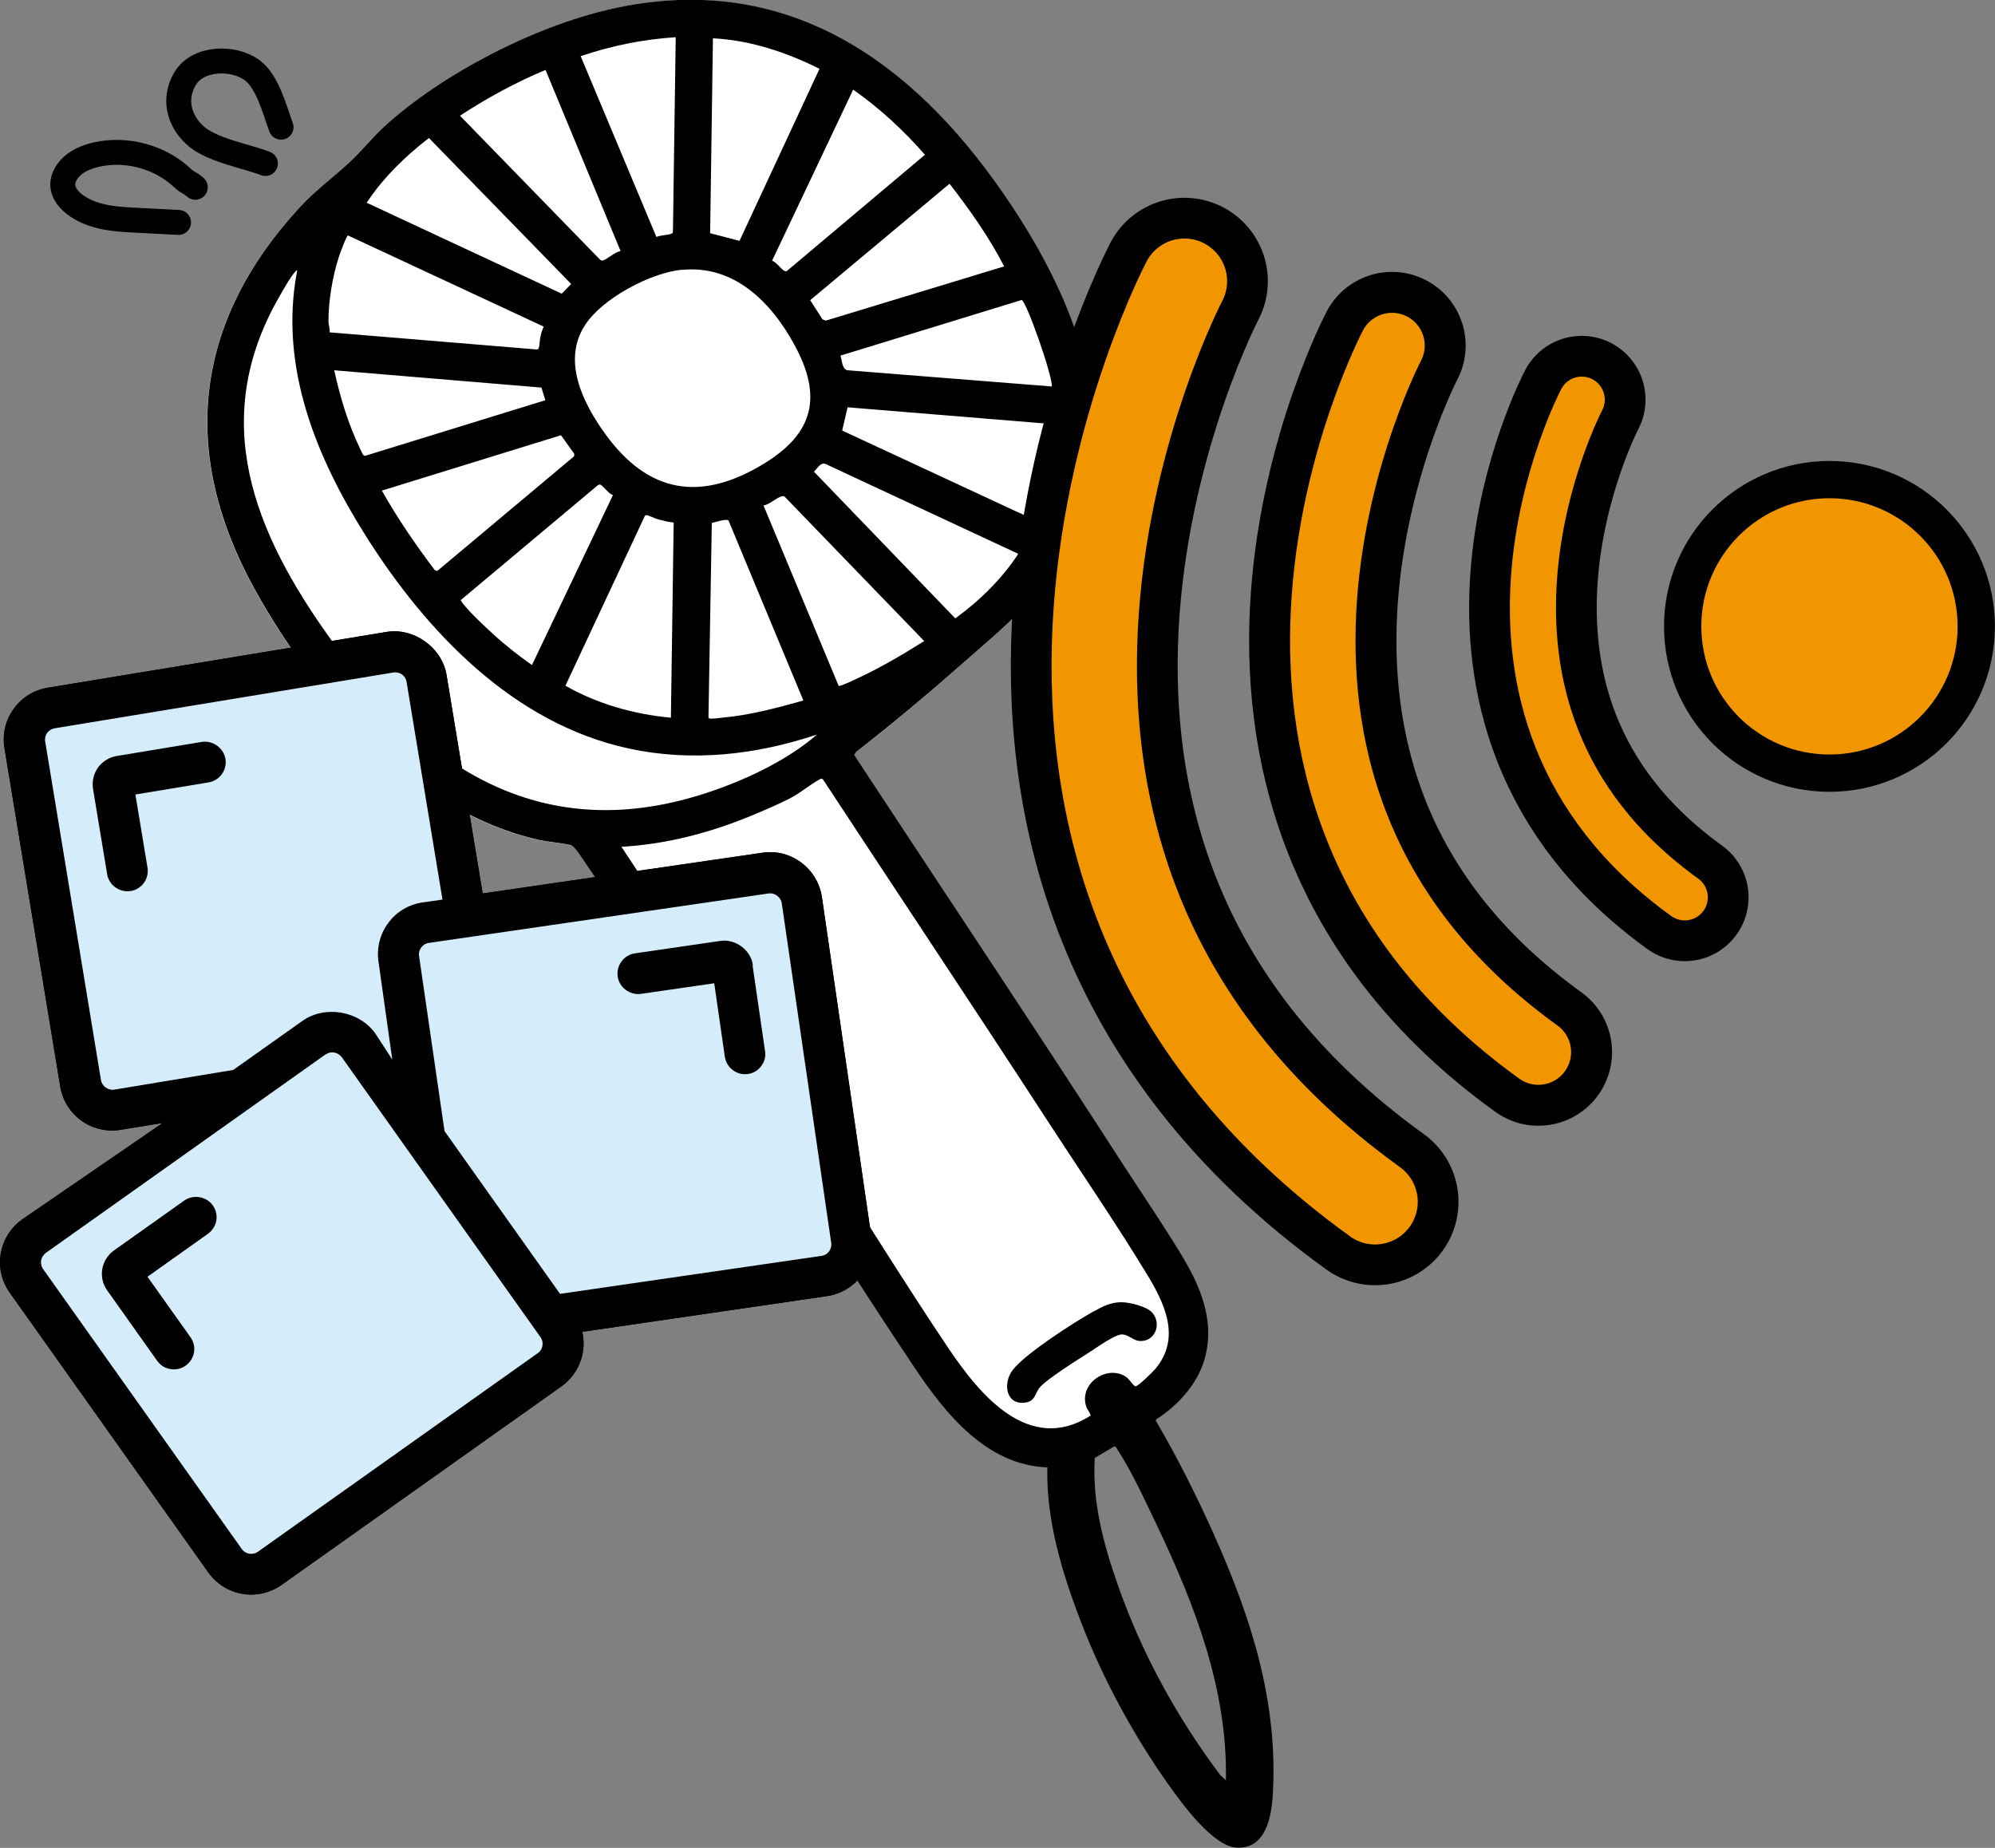 <?xml version="1.0" encoding="UTF-8"?>
<svg id="_レイヤー_2" data-name="レイヤー 2" xmlns="http://www.w3.org/2000/svg" viewBox="0 0 107.26 99.36">
  <rect x="0" y="0" width="107.26" height="99.36" fill="#808080" stroke="none"/>
  <defs>
    <style>
      .cls-1 {
        stroke-width: 7.92px;
      }

      .cls-1, .cls-2, .cls-3, .cls-4, .cls-5, .cls-6, .cls-7, .cls-8 {
        fill: none;
        stroke-linecap: round;
        stroke-linejoin: round;
      }

      .cls-1, .cls-3, .cls-4, .cls-5, .cls-7 {
        stroke: #000;
      }

      .cls-2 {
        stroke-width: 3.52px;
      }

      .cls-2, .cls-6, .cls-8 {
        stroke: #f29600;
      }

      .cls-9 {
        fill: #000;
      }

      .cls-9, .cls-10, .cls-11, .cls-12 {
        stroke-width: 0px;
      }

      .cls-3 {
        stroke-width: 1.34px;
      }

      .cls-4 {
        stroke-width: 4.01px;
      }

      .cls-10 {
        fill: #f29600;
      }

      .cls-5 {
        stroke-width: 6.86px;
      }

      .cls-11 {
        fill: #d5edfa;
      }

      .cls-6 {
        stroke-width: 4.59px;
      }

      .cls-12 {
        fill: #fff;
      }

      .cls-7 {
        stroke-width: 8.97px;
      }

      .cls-8 {
        stroke-width: 2.48px;
      }
    </style>
  </defs>
  <g id="_レイヤー_1-2" data-name="レイヤー 1">
    <g>
      <g>
        <g>
          <path class="cls-12" d="M56.95,78.08c2.77-.86,5.99-2.93,6.38-4.28.59-2.06.22-4-.82-5.72-1-1.65-2.12-3.29-3.17-4.91-4.74-7.35-9.75-14.85-14.55-22.16l1.21-.55c1.98-1.53,3.9-3.15,5.78-4.81.75-.66,1.54-1.33,2.28-2.02,7.78-7.26,4.84-16.33-.62-23.89C48.44,2.8,41.75-1.51,32.86.49c-4.14.93-9.1,3.48-12.23,6.34-.64.58-1.19,1.29-1.81,1.87-.9.84-1.82,1.49-2.69,2.43-5.73,6.19-6.52,13.23-2.41,20.63,3.2,5.76,8.52,11.88,15.2,13.4.57.13,1.23.16,1.76.29.08.02,1.24-.2,1.29-.15.25.23,12.13,18.99,18.03,27.79,1.66,2.48,4.19,5.85,6.96,4.99Z"/>
          <path class="cls-9" d="M56.29,78.9c-3.25-.13-5.45-2.87-7.11-5.35-5.9-8.81-11.32-17.97-17.38-26.67-.23-.32-.71-1.11-.96-1.34-.05-.05-.08-.08-.16-.1-.53-.13-1.19-.16-1.75-.29-6.68-1.52-12-7.64-15.2-13.4-4.11-7.4-3.32-14.43,2.41-20.63.86-.93,1.79-1.59,2.69-2.43.62-.58,1.18-1.29,1.81-1.87,3.13-2.86,8.09-5.41,12.23-6.34,8.89-2,15.58,2.3,20.59,9.24,5.46,7.56,8.4,16.63.62,23.89-.74.69-1.53,1.36-2.28,2.02-1.88,1.66-3.8,3.27-5.78,4.81l-.1.15c4.8,7.31,9.66,14.58,14.4,21.93,1.05,1.62,2.17,3.26,3.17,4.91,1.05,1.72,1.86,3.6,1.27,5.66-.39,1.35-1.44,2.49-2.6,3.23l-.02.07c1.18,2.01,2.23,4.11,3.18,6.24,1.98,4.45,3.4,8.92,3.11,13.88-.07,1.19-.38,2.9-1.92,2.84-1.3-.06-2.99-2.41-3.7-3.41-1.89-2.67-3.53-5.7-4.7-8.75-1.01-2.63-1.87-5.45-1.8-8.3ZM36.34,2c-1.75.11-3.47.46-5.12,1.02l4.07,9.72c.23-.1.59-.09.8-.17.06-.02.08-.05.09-.12l.15-10.46ZM44.06,3.7c-1.78-.89-3.72-1.54-5.73-1.64l-.15,10.48,1.58.41,4.3-9.25ZM33.37,13.51l-4.04-9.75c-1.61.67-3.14,1.51-4.6,2.46l7.54,7.75s.08.06.14.04c.23-.06.66-.48.96-.51ZM41.51,14.02c.22.06.49.46.66.54.06.03.1.04.15,0l7.41-6.24c-1.15-1.31-2.43-2.5-3.86-3.5l-4.36,9.2ZM19.71,10.9l10.49,4.89.51-.52-7.65-7.85c-1.27.98-2.45,2.13-3.34,3.47ZM53.99,14.33c-.81-1.58-1.85-3.05-2.94-4.45l-7.49,6.26.66,1.03.18.07,9.6-2.92ZM29.23,17.56l-10.52-4.9c-.08.01-.45,1.01-.5,1.18-.34,1.05-.55,2.35-.55,3.44,0,.2.09.39.06.59l11.13.92c.06,0,.1-.02.12-.09.04-.13.05-.44.09-.62.04-.18.1-.35.17-.52ZM36.68,14.5c-1.69.16-4.28,1.53-5.22,2.97-1.27,1.93-.1,4.24,1.1,5.89,2.3,3.16,5.09,3.63,8.45,1.61,2.74-1.65,3.24-3.64,1.68-6.47-1.24-2.26-3.22-4.26-6.01-3.99ZM43.91,39.5c-3.26,1.09-6.7,1.48-10.09.75-6.19-1.33-10.87-6.24-14.13-11.4-2.68-4.24-4.68-9.09-3.73-14.21.01-.08.05-.17-.06-.06-.26.26-.7,1.05-.9,1.4-3.8,6.63-1.33,12.65,2.73,18.32,5.5,7.69,12.43,11.64,21.89,7.73,1.52-.63,3.06-1.46,4.3-2.53ZM56.55,20.78c.05-.56-1.37-4.59-1.62-4.65l-9.74,2.99c.08.25.08.75.39.79l10.97.87ZM29.11,20.84l-11.14-.93c.31,1.44.77,2.95,1.42,4.28.05.1.12.32.24.32l9.69-2.99-.21-.68ZM56.8,22.82l-11.23-.92-.29,1.25,10.52,4.89c.76-1.62,1.1-3.42,1-5.22ZM30.17,23.4l-9.64,2.98c.84,1.49,1.81,2.9,2.84,4.27l.14.05,7.35-6.16.02-.13-.72-1.01ZM54.75,29.78l-10.38-4.84c-.26-.09-.44.27-.61.42l7.6,7.89c1.31-.95,2.5-2.12,3.39-3.47ZM32.96,26.62c-.22-.05-.5-.46-.66-.55-.07-.04-.11,0-.17.03l-7.35,6.16c-.01.05.13.23.18.28.38.47,1.1,1.14,1.56,1.56.65.6,1.36,1.15,2.08,1.66l4.36-9.15ZM41.05,27.18l4.04,9.7c.06.04.73-.27.85-.33,1.3-.59,2.54-1.32,3.75-2.08l-7.49-7.75c-.06-.06-.11-.04-.18-.03-.27.07-.65.44-.97.49ZM36.23,28.1c-.28-.03-.56-.1-.83-.17-.16-.04-.55-.23-.64-.23-.04,0-.07,0-.09.04l-4.27,9.13c1.71.98,3.7,1.54,5.67,1.72l.15-10.49ZM43.19,37.66l-4.02-9.67c-.1-.12-.73.09-.9.13l-.18,10.47c.04.05.09.05.15.05.17,0,.39-.03.57-.05,1.49-.13,2.94-.52,4.37-.92ZM58.64,76.13c-.03-.19-.18-.31-.24-.5-.41-1.27,1.17-2.3,2.18-1.57.13.1.38.49.48.48.15-.02.93-.78,1.06-.94,1.4-1.68.49-3.54-.49-5.14-1.63-2.68-3.45-5.34-5.17-7.98-4.04-6.22-8.15-12.38-12.22-18.58l-.09-.04c-.62.33-1.12.79-1.76,1.11-.62.31-1.37.63-2.02.9-2.21.91-4.56,1.53-6.96,1.66,3.46,5.23,6.91,10.48,10.34,15.73,2.44,3.74,4.77,7.56,7.26,11.26,1.68,2.49,4.32,5.7,7.62,3.6ZM65.91,95.73c.1-4.88-1.68-9.47-3.74-13.78-.59-1.23-1.31-2.81-2.05-3.94-.04-.06-.12-.25-.21-.24l-1.05.62c-.15,2.37.48,4.68,1.26,6.89,1.28,3.65,3.17,7.08,5.49,10.17l.31.28ZM58.78,70.52c-1.05.59-3.64,2.25-4.33,3.14-.54.7-.38,1.87.63,1.76.59-.06.55-.48.8-.79.36-.46,2.11-1.55,2.69-1.92.36-.23,1.41-.99,1.78-.96.34.03.59.32.88.35.87.09,1.26-.93.71-1.53-.3-.33-1.24-.56-1.67-.55-.55,0-1.01.24-1.48.5Z"/>
        </g>
        <g>
          <path class="cls-9" d="M46.85,66.51l-2.66-18.27c-.15-1.02-.84-1.87-1.8-2.24-.44-.17-.92-.22-1.39-.15l-15.05,2.19-1.94-11.74c-.24-1.47-1.75-2.57-3.24-2.32l-18.21,3c-.74.12-1.39.53-1.83,1.14-.44.61-.61,1.36-.49,2.1l3,18.21c.16.99.85,1.83,1.8,2.18.46.17.96.22,1.44.14l2.27-.37-7.56,5.19c-.61.44-1.02,1.08-1.15,1.83-.13.74.05,1.49.48,2.1l10.68,15.05c.33.46.78.81,1.31,1.01.88.33,1.86.2,2.63-.34l15.05-10.68c.89-.63,1.34-1.74,1.14-2.81l-.02-.12,13.16-1.92c.74-.11,1.4-.5,1.85-1.11.45-.6.64-1.35.53-2.09ZM22.73,48.52c-.75.11-1.41.5-1.85,1.1-.45.6-.64,1.35-.53,2.09l.74,5.26-.91-1.4c-.87-1.22-2.71-1.54-3.93-.67l-3.71,2.63-6.4,1.06c-.33.05-.66-.19-.71-.51l-3-18.21c-.06-.34.17-.66.51-.71l18.21-3c.11-.02.22,0,.32.03.21.08.36.26.39.48l1.93,11.7-1.04.15ZM44.15,67.53l-14.04,2.04-6.21-8.75-1.37-9.42c-.03-.22.06-.38.12-.46.1-.13.24-.22.41-.24l18.27-2.66c.32-.05.65.2.7.52l2.66,18.27c.05.34-.19.65-.52.7ZM17.51,56.7c.17-.12.38-.15.58-.07.11.04.21.12.29.22l10.68,15.05c.2.28.13.67-.15.86l-15.05,10.68c-.27.19-.67.13-.86-.15l-10.68-15.05c-.1-.14-.13-.3-.11-.47.03-.16.12-.3.25-.4l15.05-10.68Z"/>
          <path class="cls-11" d="M46.33,66.59l-2.66-18.27c-.12-.83-.68-1.52-1.47-1.82-.36-.13-.75-.18-1.13-.12l-15.56,2.27-2.02-12.25c-.13-.81-.69-1.49-1.46-1.77-.37-.14-.78-.18-1.17-.11l-18.21,3c-.6.1-1.13.43-1.49.93-.36.5-.5,1.1-.4,1.71l3,18.21c.13.81.69,1.49,1.46,1.77.37.14.78.18,1.17.11l4.6-.75-9.5,6.53c-.5.35-.83.88-.93,1.49-.1.6.04,1.21.39,1.71l10.68,15.05c.27.37.63.66,1.06.82.72.27,1.51.17,2.13-.28l15.05-10.68c.72-.51,1.09-1.41.93-2.29l-.12-.66,13.71-2c.6-.09,1.14-.41,1.51-.9.37-.49.52-1.1.43-1.7Z"/>
          <g>
            <path class="cls-9" d="M10.86,39.89l-4.59.76c-.4.07-.76.29-1,.62-.24.34-.33.74-.27,1.14l.76,4.59c.06.39.33.71.7.85.18.07.37.09.57.06.6-.1,1-.67.9-1.26l-.65-3.93,3.93-.65c.6-.1,1.01-.66.91-1.27-.1-.58-.68-1-1.27-.91Z"/>
            <path class="cls-9" d="M46.85,66.51l-2.66-18.27c-.15-1.02-.84-1.87-1.8-2.24-.44-.17-.92-.22-1.39-.15l-15.05,2.19-1.94-11.74c-.24-1.47-1.75-2.57-3.24-2.32l-18.21,3c-.74.12-1.39.53-1.83,1.14-.44.61-.61,1.36-.49,2.1l3,18.21c.16.99.85,1.83,1.8,2.18.46.17.96.22,1.44.14l2.27-.37-7.56,5.19c-.61.44-1.02,1.08-1.15,1.83-.13.74.05,1.49.48,2.1l10.68,15.05c.33.46.78.81,1.31,1.01.88.33,1.86.2,2.63-.34l15.05-10.68c.89-.63,1.34-1.74,1.14-2.81l-.02-.12,13.16-1.92c.74-.11,1.4-.5,1.85-1.11.45-.6.64-1.35.53-2.09ZM22.73,48.52c-.75.11-1.41.5-1.85,1.1-.45.6-.64,1.35-.53,2.09l.74,5.26-.91-1.4c-.87-1.22-2.71-1.54-3.93-.67l-3.71,2.63-6.4,1.06c-.33.05-.66-.19-.71-.51l-3-18.21c-.06-.34.17-.66.51-.71l18.21-3c.11-.02.22,0,.32.03.21.08.36.26.39.48l1.93,11.7-1.04.15ZM44.15,67.53l-14.04,2.04-6.21-8.75-1.37-9.42c-.03-.22.06-.38.12-.46.1-.13.24-.22.41-.24l18.27-2.66c.32-.05.65.2.7.52l2.66,18.27c.05.34-.19.65-.52.7ZM17.51,56.7c.17-.12.38-.15.58-.07.11.04.21.12.29.22l10.68,15.05c.2.28.13.67-.15.86l-15.05,10.68c-.27.19-.67.13-.86-.15l-10.68-15.05c-.1-.14-.13-.3-.11-.47.03-.16.12-.3.25-.4l15.05-10.68Z"/>
            <path class="cls-9" d="M40.48,51.89c-.12-.81-.92-1.41-1.74-1.3l-4.6.67c-.29.04-.55.2-.72.43-.18.24-.25.53-.21.82.08.58.65,1.01,1.25.93l3.94-.57.57,3.95c.06.4.33.73.7.87.17.07.36.08.54.06.29-.04.55-.2.72-.43.18-.24.25-.53.2-.82l-.67-4.6Z"/>
            <path class="cls-9" d="M5.76,69.38l2.69,3.79c.13.18.3.32.51.39.34.13.73.08,1.02-.13.24-.17.4-.43.45-.71.05-.29-.02-.58-.19-.82l-2.31-3.25,3.25-2.31c.24-.17.4-.43.45-.71.05-.29-.02-.58-.19-.82-.34-.48-1.05-.6-1.53-.26l-3.79,2.69c-.33.24-.55.59-.62.99-.07.4.02.81.26,1.15Z"/>
          </g>
        </g>
        <g>
          <g>
            <path class="cls-7" d="M63.68,15.12s-16.05,30.54,10.25,49.5"/>
            <path class="cls-6" d="M63.68,15.12s-16.05,30.54,10.25,49.5"/>
          </g>
          <g>
            <path class="cls-1" d="M74.84,18.58s-12.32,23.44,7.87,37.99"/>
            <path class="cls-2" d="M74.84,18.58s-12.32,23.44,7.87,37.99"/>
          </g>
          <g>
            <path class="cls-5" d="M85.04,21.49s-8.68,16.51,5.54,26.76"/>
            <path class="cls-8" d="M85.04,21.49s-8.68,16.51,5.54,26.76"/>
          </g>
          <g>
            <circle class="cls-4" cx="98.36" cy="33.68" r="6.89"/>
            <circle class="cls-10" cx="98.36" cy="33.68" r="6.89"/>
          </g>
        </g>
      </g>
      <path class="cls-3" d="M15.11,6.84c-.34-.92-.72-2.46-1.56-3.07-1.01-.74-2.92-.69-3.6.46-.62,1.05-.36,2.22.52,3.03.87.81,2.69,1.11,3.8,1.53"/>
      <path class="cls-3" d="M9.6,11.96c-.77-.04-1.55-.08-2.32-.12-.79-.04-1.6-.09-2.35-.36-1.04-.38-2.1-1.27-1.24-2.35.36-.45.93-.69,1.5-.82,1.62-.36,3.4.12,4.61,1.25.33.31.36.21.7.51"/>
    </g>
  </g>
</svg>